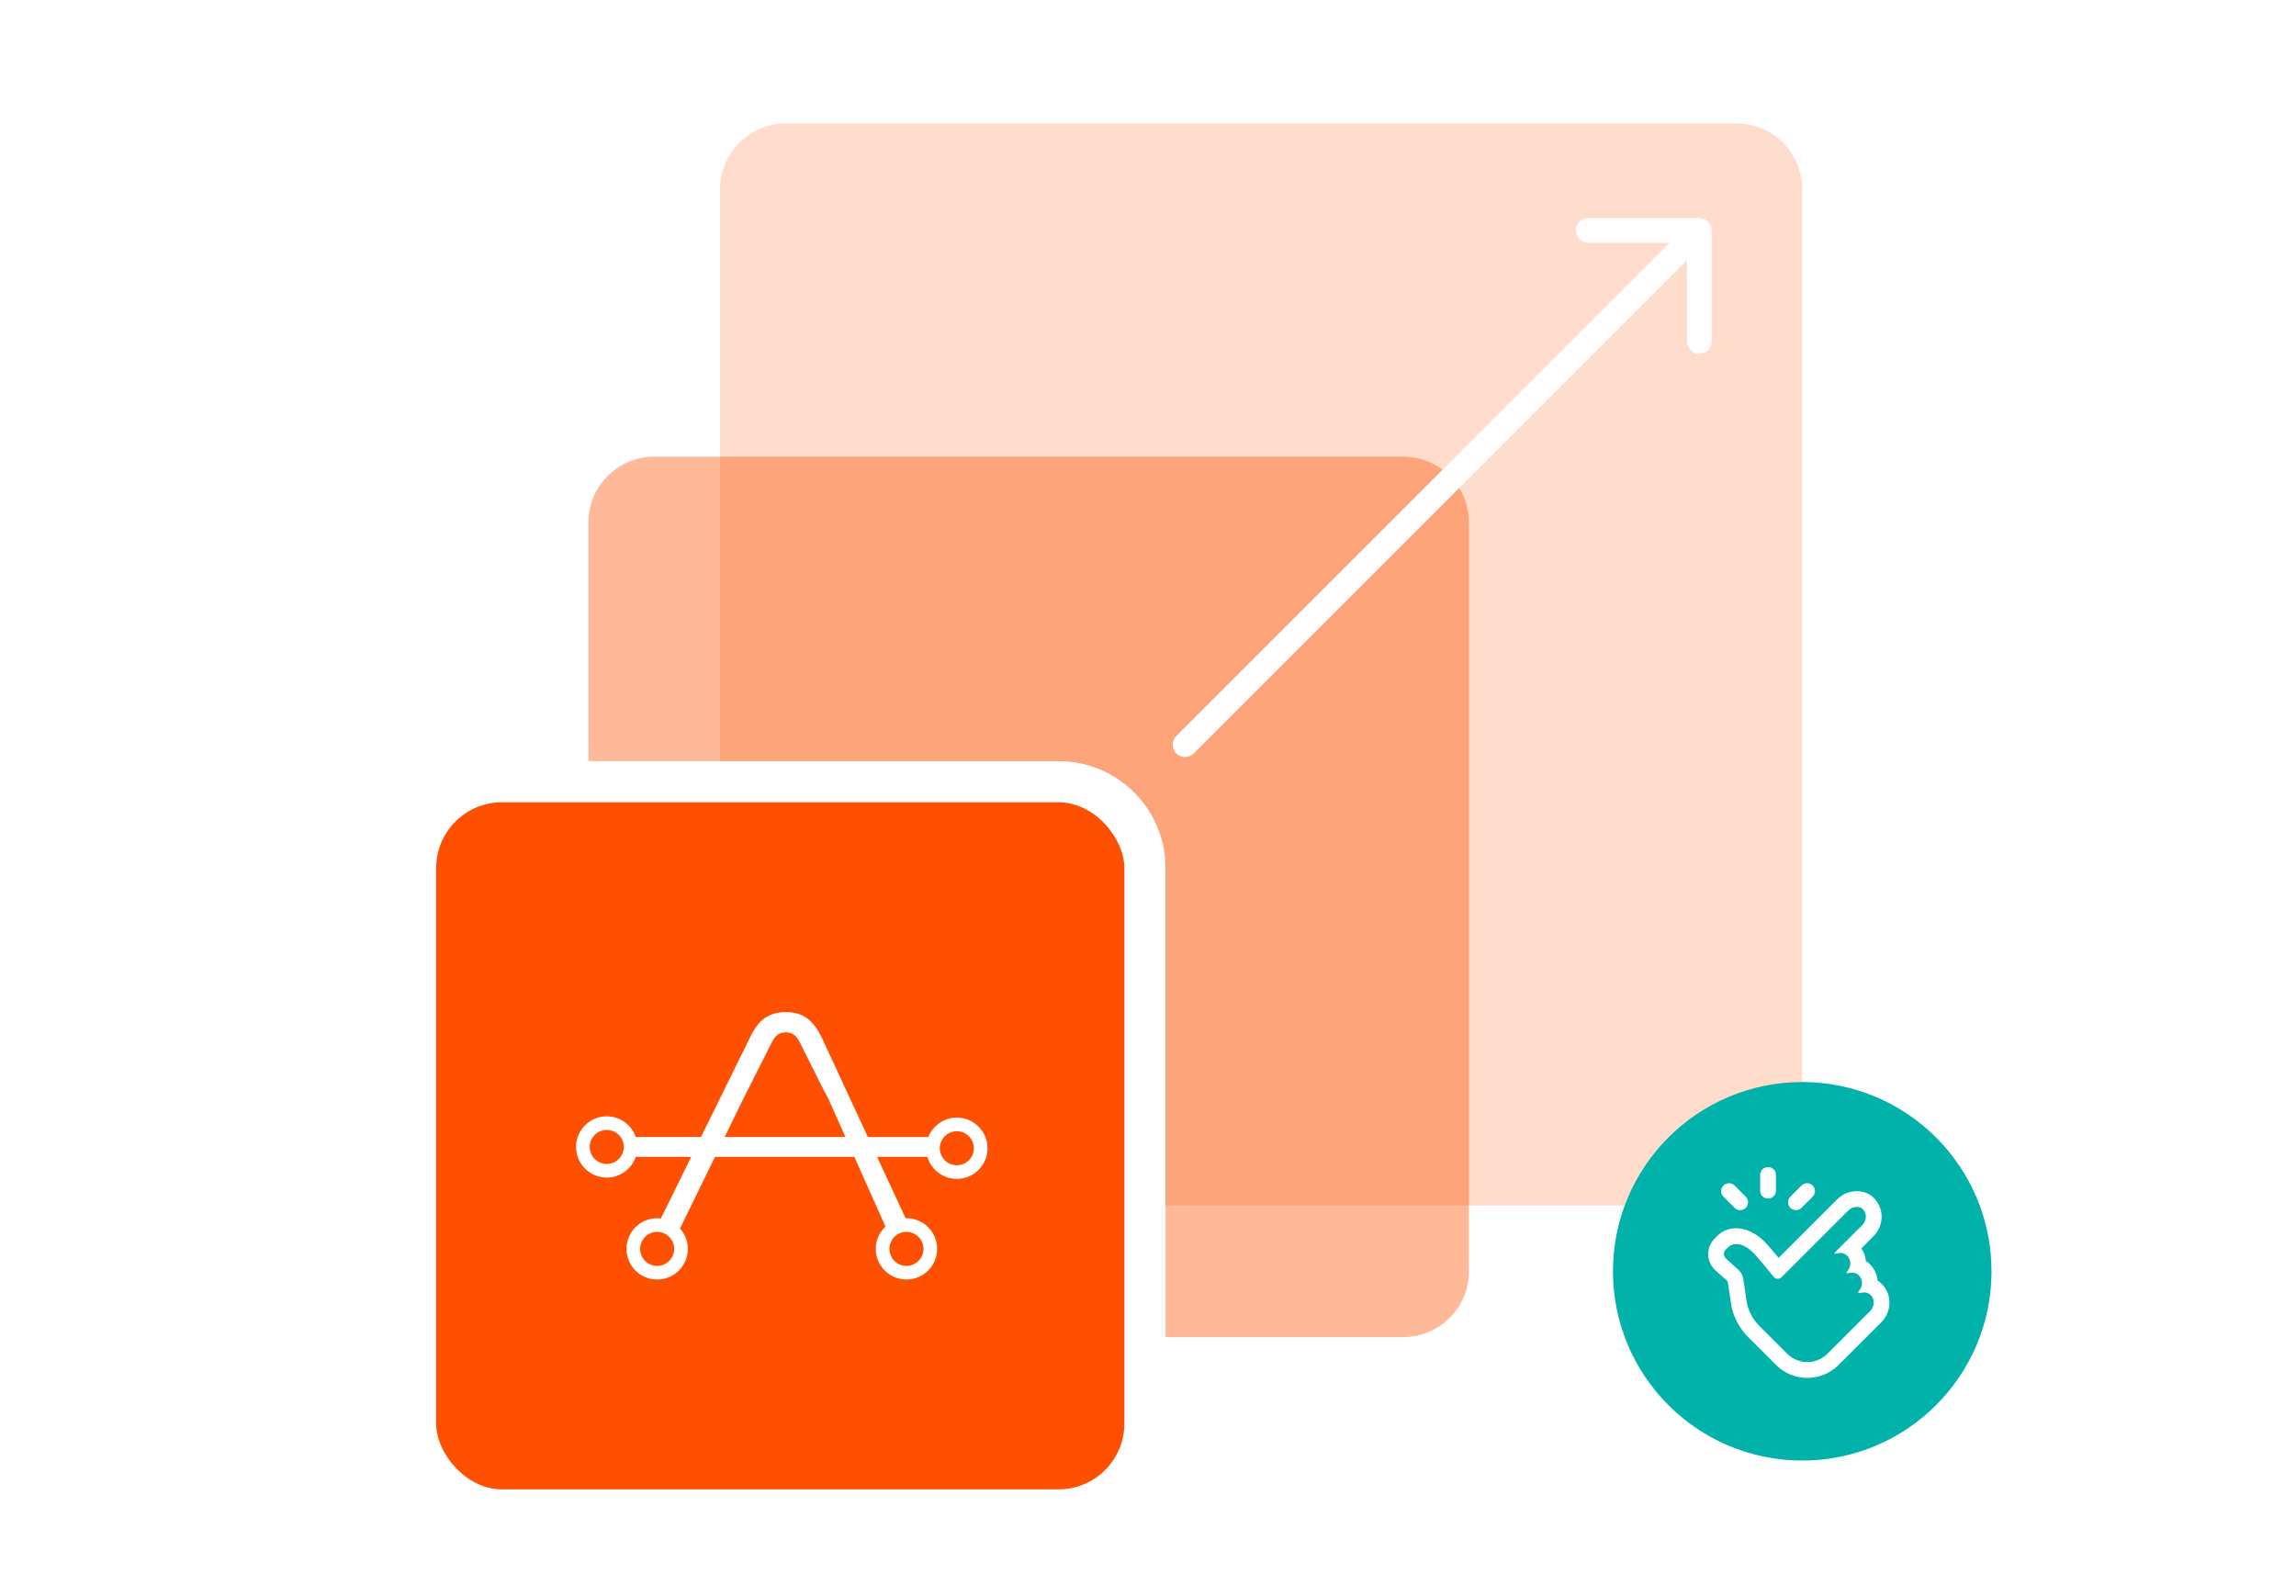 <svg width="558" height="388" viewBox="0 0 558 388" fill="none" xmlns="http://www.w3.org/2000/svg">
<g clip-path="url(#clip0_1323_4080)">
<path opacity="0.2" fill-rule="evenodd" clip-rule="evenodd" d="M191 30C182.163 30 175 37.163 175 46V185H257.261C271.621 185 283.261 196.641 283.261 211V293H422C430.837 293 438 285.837 438 277V46C438 37.163 430.837 30 422 30H191Z" fill="#FE5000"/>
<path opacity="0.4" fill-rule="evenodd" clip-rule="evenodd" d="M159 111C150.163 111 143 118.163 143 127V185H257.261C271.621 185 283.261 196.641 283.261 211V325H341.004C349.841 325 357.004 317.837 357.004 309V127C357.004 118.163 349.841 111 341.004 111H159Z" fill="#FE5000"/>
<rect x="106" y="195" width="167.261" height="167" rx="16" fill="#FE5000"/>
<path d="M232.541 271.646C229.394 271.646 226.704 273.602 225.608 276.36H210.922L199.639 252.046L199.631 252.031C197.799 248.411 195.623 246 190.961 246C186.002 246 183.882 248.9 182.33 252.036L170.363 276.358H154.512C153.504 273.434 150.727 271.323 147.46 271.323C143.346 271.323 140 274.664 140 278.772C140 282.881 143.347 286.222 147.46 286.222C150.727 286.222 153.504 284.111 154.512 281.186H167.989L160.62 296.163C160.321 296.126 160.017 296.101 159.707 296.101C155.594 296.101 152.247 299.442 152.247 303.551C152.247 307.659 155.594 311 159.707 311C163.82 311 167.167 307.659 167.167 303.551C167.167 301.649 166.444 299.916 165.264 298.597L173.759 281.185H207.628L215.198 298.123C213.746 299.483 212.833 301.409 212.833 303.549C212.833 307.656 216.18 310.999 220.293 310.999C224.406 310.999 227.753 307.658 227.753 303.549C227.753 299.44 224.406 296.1 220.293 296.1C220.223 296.1 220.155 296.109 220.087 296.11L213.16 281.183H225.383C226.292 284.275 229.153 286.541 232.54 286.541C236.654 286.541 240 283.201 240 279.092C240 274.983 236.653 271.643 232.54 271.643L232.541 271.646ZM147.462 282.908C145.178 282.908 143.32 281.053 143.32 278.772C143.32 276.492 145.178 274.637 147.462 274.637C149.746 274.637 151.603 276.493 151.603 278.772C151.603 281.052 149.746 282.908 147.462 282.908ZM159.709 307.686C157.424 307.686 155.567 305.83 155.567 303.551C155.567 301.271 157.424 299.415 159.709 299.415C161.993 299.415 163.85 301.271 163.85 303.551C163.85 305.83 161.993 307.686 159.709 307.686ZM220.296 299.415C222.58 299.415 224.437 301.271 224.437 303.551C224.437 305.83 222.58 307.686 220.296 307.686C218.012 307.686 216.154 305.83 216.154 303.551C216.154 301.271 218.012 299.415 220.296 299.415ZM176.116 276.36L180.612 267.148L187.559 253.393C188.44 251.635 189.426 250.918 190.963 250.918C192.5 250.918 193.515 251.613 194.408 253.392L199.298 263.197L201.345 267.122L205.473 276.358H176.116V276.36ZM232.541 283.23C230.257 283.23 228.4 281.374 228.4 279.095C228.4 276.816 230.257 274.96 232.541 274.96C234.825 274.96 236.683 276.816 236.683 279.095C236.683 281.374 234.825 283.23 232.541 283.23Z" fill="white"/>
<path d="M285.879 178.879C284.707 180.05 284.707 181.95 285.879 183.121C287.05 184.293 288.95 184.293 290.121 183.121L285.879 178.879ZM416 56C416 54.343 414.657 53 413 53L386 53C384.343 53 383 54.343 383 56C383 57.657 384.343 59 386 59L410 59L410 83C410 84.657 411.343 86 413 86C414.657 86 416 84.657 416 83L416 56ZM290.121 183.121L415.121 58.121L410.879 53.879L285.879 178.879L290.121 183.121Z" fill="white"/>
<g filter="url(#filter0_d_1323_4080)">
<circle cx="438" cy="293" r="46" fill="#00B2A9"/>
<path d="M451.147 277.356C451.147 277.356 451.262 277.356 451.313 277.356C452.067 277.408 452.489 277.523 452.987 278.213C453.766 279.299 453.549 280.819 452.591 281.765L445.908 288.448C445.806 288.55 445.946 288.754 446.074 288.754C446.087 288.754 446.1 288.754 446.113 288.754C446.496 288.614 446.879 288.537 447.25 288.537C448.004 288.537 448.681 288.856 449.218 289.585C449.997 290.671 449.767 292.204 448.821 293.137C448.694 293.265 448.847 293.508 449.013 293.508C449.026 293.508 449.051 293.508 449.064 293.508C449.435 293.393 449.793 293.329 450.138 293.329C450.879 293.329 451.543 293.623 452.054 294.338C452.834 295.424 452.616 296.945 451.658 297.89C451.505 298.044 451.658 298.312 451.863 298.312C451.888 298.312 451.901 298.312 451.926 298.312C452.31 298.197 452.68 298.133 453.038 298.133C453.754 298.133 454.405 298.401 454.904 299.104C455.683 300.19 455.466 301.724 454.508 302.656L444.132 313.032C442.778 314.386 441.014 315.064 439.238 315.064C437.462 315.064 435.699 314.386 434.344 313.032L427.61 306.311C426.115 304.816 425.055 302.925 424.569 300.855L423.675 294.875C423.547 293.993 423.113 293.188 422.448 292.6L419.394 289.84C418.819 289.253 418.819 288.32 419.394 287.745L420.059 287.093C420.531 286.62 421.183 286.365 421.937 286.365C423.151 286.365 424.659 287.029 426.154 288.537C427.15 289.534 429.693 292.651 431.06 294.351C431.316 294.67 431.686 294.824 432.057 294.824C432.389 294.824 432.709 294.696 432.964 294.453L449.205 278.213C449.741 277.676 450.444 277.356 451.147 277.356ZM451.147 273.523C449.448 273.523 447.761 274.251 446.496 275.504L432.261 289.738C430.651 287.77 429.514 286.467 428.875 285.828C426.754 283.707 424.288 282.531 421.95 282.531C420.186 282.531 418.564 283.196 417.363 284.384L416.711 285.036C414.641 287.106 414.628 290.479 416.685 292.549L416.762 292.626L416.839 292.703L419.893 295.463L420.787 301.443L420.813 301.609L420.851 301.775C421.503 304.522 422.908 307.039 424.901 309.045L431.635 315.766C433.667 317.798 436.363 318.91 439.238 318.91C442.113 318.91 444.809 317.785 446.841 315.754L457.216 305.378C459.516 303.091 459.861 299.424 458.009 296.868C457.536 296.204 456.961 295.667 456.322 295.258C456.22 294.146 455.836 293.06 455.159 292.128C454.686 291.463 454.111 290.914 453.473 290.492C453.37 289.406 453.013 288.358 452.361 287.438L455.3 284.499C457.625 282.174 457.958 278.596 456.092 275.989C454.674 274.009 452.949 273.638 451.594 273.536C451.441 273.536 451.3 273.523 451.147 273.523Z" fill="white"/>
<path d="M427.777 269.578C427.777 268.519 428.635 267.661 429.694 267.661C430.752 267.661 431.61 268.519 431.61 269.578V273.411C431.61 274.469 430.752 275.328 429.694 275.328C428.635 275.328 427.777 274.469 427.777 273.411V269.578Z" fill="white"/>
<path d="M418.851 274.863C418.103 274.114 418.103 272.901 418.851 272.152C419.6 271.404 420.813 271.404 421.562 272.152L424.273 274.863C425.021 275.611 425.021 276.825 424.273 277.573C423.524 278.322 422.31 278.322 421.562 277.573L418.851 274.863Z" fill="white"/>
<path d="M437.825 272.152C438.574 271.404 439.787 271.404 440.536 272.152C441.284 272.901 441.284 274.114 440.536 274.863L437.825 277.573C437.077 278.322 435.863 278.322 435.115 277.573C434.366 276.825 434.366 275.611 435.115 274.863L437.825 272.152Z" fill="white"/>
</g>
</g>
<defs>
<filter id="filter0_d_1323_4080" x="344" y="215" width="188" height="188" filterUnits="userSpaceOnUse" color-interpolation-filters="sRGB">
<feFlood flood-opacity="0" result="BackgroundImageFix"/>
<feColorMatrix in="SourceAlpha" type="matrix" values="0 0 0 0 0 0 0 0 0 0 0 0 0 0 0 0 0 0 127 0" result="hardAlpha"/>
<feOffset dy="16"/>
<feGaussianBlur stdDeviation="24"/>
<feColorMatrix type="matrix" values="0 0 0 0 0 0 0 0 0 0 0 0 0 0 0 0 0 0 0.2 0"/>
<feBlend mode="normal" in2="BackgroundImageFix" result="effect1_dropShadow_1323_4080"/>
<feBlend mode="normal" in="SourceGraphic" in2="effect1_dropShadow_1323_4080" result="shape"/>
</filter>
<clipPath id="clip0_1323_4080">
<rect width="558" height="388" fill="white"/>
</clipPath>
</defs>
</svg>
